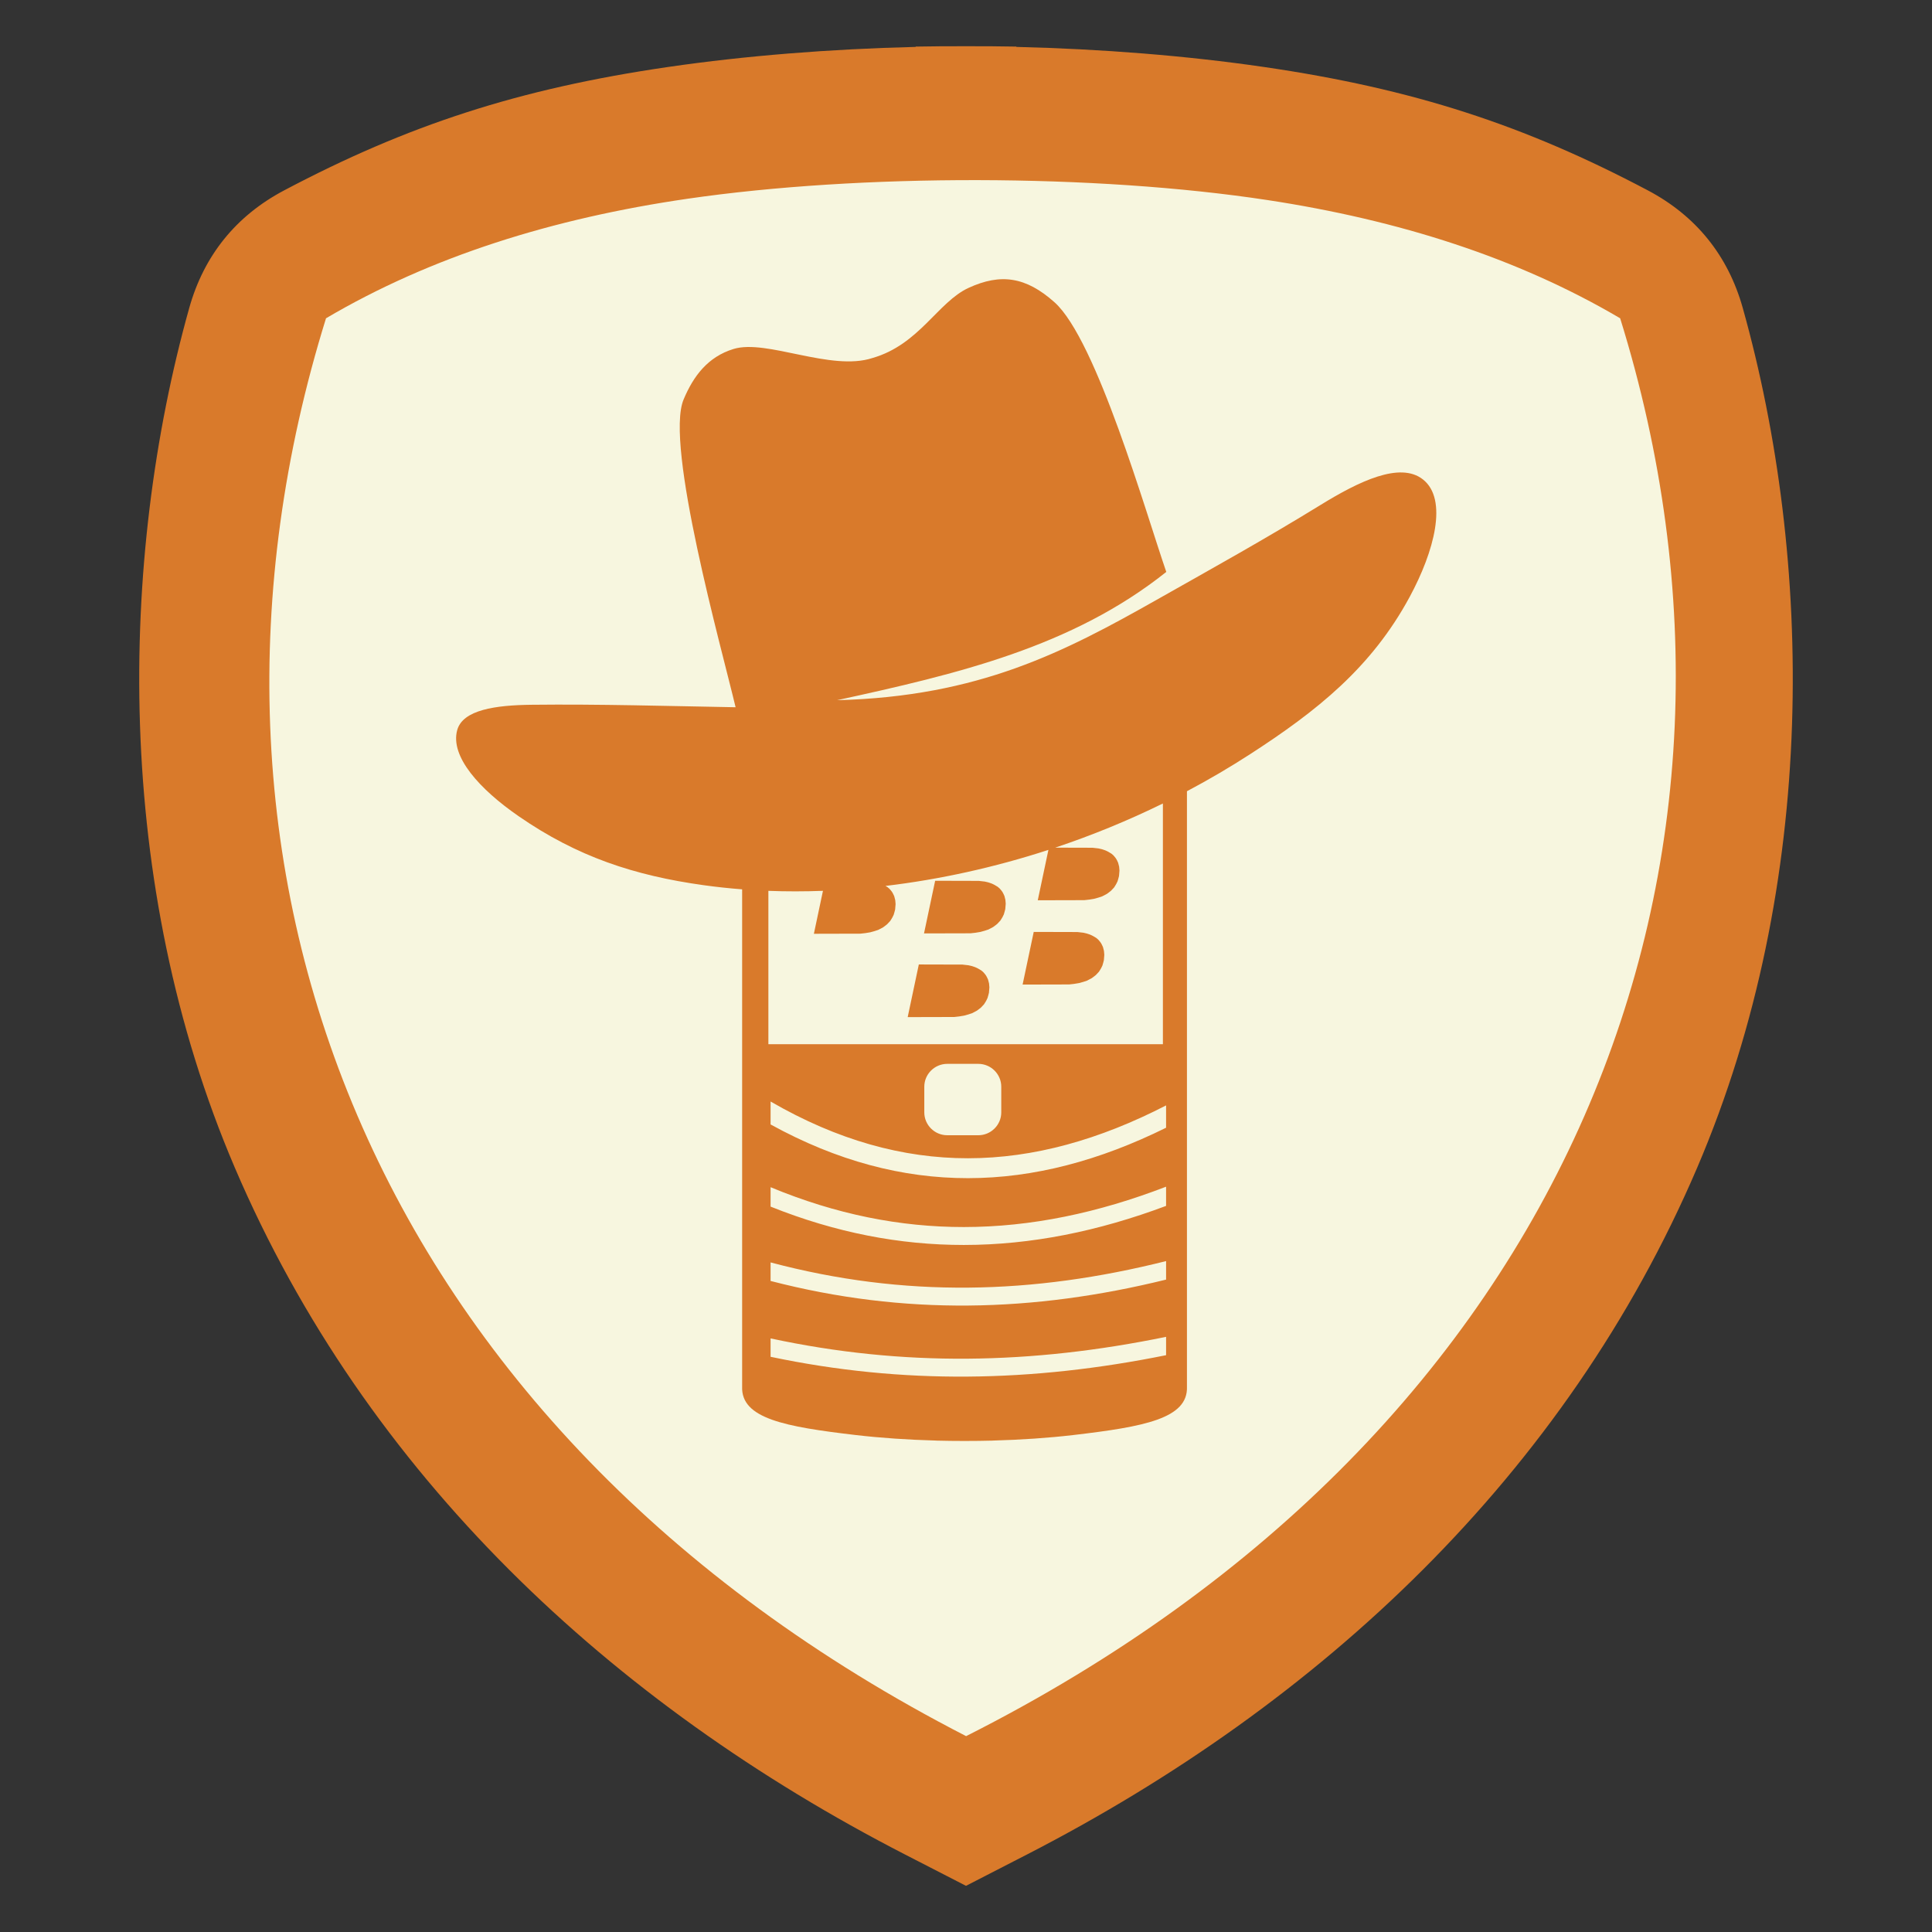 <?xml version="1.0" encoding="UTF-8"?>
<!DOCTYPE svg PUBLIC "-//W3C//DTD SVG 1.1//EN" "http://www.w3.org/Graphics/SVG/1.1/DTD/svg11.dtd">
<!-- Creator: CorelDRAW (Versión de evaluación) -->
<svg xmlns="http://www.w3.org/2000/svg" xml:space="preserve" width="6in" height="6in" version="1.1" style="shape-rendering:geometricPrecision; text-rendering:geometricPrecision; image-rendering:optimizeQuality; fill-rule:evenodd; clip-rule:evenodd"
viewBox="0 0 6000 6000"
 xmlns:xlink="http://www.w3.org/1999/xlink"
 xmlns:xodm="http://www.corel.com/coreldraw/odm/2003">
 <rect x="0" y="0" width="6000" height="6000" fill="#333333" stroke="none"/>
 <defs>
  <style type="text/css">
   <![CDATA[
    .fil0 {fill:none}
    .fil2 {fill:#D97A2B}
    .fil1 {fill:#F7F6DF}
   ]]>
  </style>
 </defs>
 <g id="Capa_x0020_1">
  <g id="_2386814018672">
   <rect class="fil0" x="-0" y="-0" width="6000" height="6000"/>
   <path class="fil1" d="M2087.78 244.12c237.12,-34.52 495.5,-55.03 757.98,-61.39l0 -0.96c51.27,-0.92 102.64,-1.3 153.98,-1.15l0.53 0c51.34,-0.16 102.71,0.22 153.98,1.15l0 0.96c262.48,6.36 520.85,26.88 757.98,61.39 459.93,66.94 800.93,179.1 1177.94,378.44 147.64,78.06 245.85,199.81 290.89,360.63 215.24,768.61 233.71,1762.1 -139.87,2635.21 -402.65,941.04 -1154.15,1642.35 -2054.89,2105.38l-32.06 16.48 0 0.07 -7.49 3.78 -145.39 74.74 -1.35 0.56 -1.36 -0.56 -145.39 -74.74 -7.5 -3.78 0 -0.07 -32.06 -16.48c-900.74,-463.03 -1652.24,-1164.34 -2054.88,-2105.38 -373.58,-873.11 -355.11,-1866.6 -139.87,-2635.21 45.04,-160.82 143.25,-282.57 290.89,-360.63 377.02,-199.34 718.02,-311.5 1177.94,-378.44z"/>
   <path class="fil2" d="M2075.79 207.87c240.24,-34.97 502.01,-55.76 767.94,-62.2l0 -0.97c51.94,-0.93 103.99,-1.32 156,-1.16l0.54 0c52.02,-0.16 104.06,0.23 156,1.16l0 0.97c265.93,6.44 527.7,27.23 767.95,62.2 465.98,67.83 811.46,181.45 1193.44,383.42 149.58,79.09 249.09,202.44 294.71,365.37 218.07,778.72 236.78,1785.28 -141.71,2669.87 -407.94,953.43 -1169.32,1663.96 -2081.91,2133.08l-32.48 16.69 0 0.07 -7.59 3.83 -147.31 75.72 -1.37 0.57 -1.38 -0.57 -147.31 -75.72 -7.59 -3.83 0 -0.07 -32.48 -16.69c-912.59,-469.12 -1673.97,-1179.65 -2081.91,-2133.08 -378.5,-884.59 -359.78,-1891.15 -141.71,-2669.87 45.63,-162.93 145.13,-286.29 294.72,-365.37 381.98,-201.97 727.46,-315.59 1193.44,-383.42zm59.58 409.33c-418.52,60.92 -796.76,179.09 -1122.91,371.26 -525.2,1689.26 121.7,3443.94 1987.91,4403.27 1885.63,-951.57 2556.35,-2714 2031.16,-4403.27 -318.9,-187.89 -687.57,-305.05 -1095.02,-367.11 -535.67,-81.59 -1264.41,-82.27 -1801.13,-4.15z"/>
   <path class="fil2" d="M3622 1776.16c-63.11,-182.41 -216.57,-720.86 -347.09,-837.39 -88.61,-79.11 -166.92,-90.85 -267.09,-44.65 -95.58,44.09 -152.91,176.09 -298.43,217.75 -128.83,42.38 -328.77,-59.59 -431.3,-28.11 -79.81,24.5 -124.54,83.91 -155.18,157.07 -58.95,140.76 117.93,771.78 161.56,955.59 -209.21,-3.67 -424.99,-10.11 -633.94,-7.7 -110.37,1.27 -213.59,15.24 -230.76,79.14 -22.06,82.1 69.99,183.32 190.96,266.97 181.68,125.65 358.89,184.22 575.2,214.29 39,5.42 78.67,9.66 118.86,12.77l0 1544.36c-3.92,99.11 132.8,124.56 352.46,150.33 77.83,9.13 163,14.87 250.04,17.21l0 0.13c58.68,1.49 117.69,1.49 176.37,0l0 -0.13c87.04,-2.34 172.2,-8.08 250.04,-17.21 219.67,-25.78 356.38,-51.22 352.46,-150.33l0 -1849.02c66.88,-35.43 132.56,-73.87 196.64,-115.36 206.57,-133.73 376.21,-268.02 495.23,-488.48 75.55,-139.94 119.86,-302.7 40.77,-364.68 -71.11,-55.73 -198.89,6.35 -317.21,79.16 -172.35,106.05 -334.67,196.03 -510.55,295.45 -286.46,161.91 -551.69,299.93 -991.3,311.15 375,-81.7 730.09,-165.56 1022.27,-398.33zm-1235.67 990.46c55.65,2.13 112.21,2.09 169.44,-0.07l-28.2 133.41 144.53 -0.37c10.53,-0.92 20.33,-2.26 30.7,-4.28l12.91 -3.58 11.87 -3.92c5.17,-2.49 9.9,-5.27 14.98,-7.89 4.13,-3.18 8.21,-5.93 12.22,-9.3 3.38,-3.46 6.59,-6.76 9.79,-10.4 2.44,-3.9 4.81,-7.34 7,-11.43l3.85 -7.87c1.8,-5.52 3.04,-10.88 4.52,-16.47l1.38 -16.79 -0 0 -1.06 -12.18 -3.13 -12.17c-2.44,-5.35 -4.54,-10.22 -8.03,-15 -2.23,-3.06 -4.55,-5.39 -6.98,-8.25l-5.93 -5.02c-2.17,-1.33 -4.19,-2.57 -6.19,-3.74 167.15,-19.83 337.63,-57.13 505.96,-111.9l-33.08 156.49 144.52 -0.37c10.52,-0.92 20.35,-2.26 30.71,-4.28l12.9 -3.58 11.88 -3.92c5.17,-2.48 9.9,-5.27 14.97,-7.89 4.13,-3.17 8.22,-5.93 12.22,-9.29 3.37,-3.46 6.59,-6.76 9.79,-10.4 2.44,-3.9 4.82,-7.34 7,-11.43l3.85 -7.87c1.8,-5.53 3.04,-10.87 4.53,-16.47l1.37 -16.79 -0 0 -1.06 -12.18 -3.13 -12.18c-2.44,-5.35 -4.54,-10.22 -8.03,-15 -2.23,-3.06 -4.55,-5.39 -6.98,-8.25l-5.94 -5.02c-6.73,-4.13 -12.1,-7.44 -19.54,-10.38l-9.43 -3.19 -10.81 -2.52c-6.28,-0.77 -12.54,-1.46 -18.83,-2.14l-115.76 -0.31c113.09,-37.82 225.11,-83.56 334.39,-137.15l0 747.6 -1225.19 0 0 -476.27zm6.78 654.23c207.73,120.26 411.02,176.35 613.12,176.22 204.22,-0.13 408.19,-57.58 615.15,-164.13l0 69.31c-205.92,101.79 -409.94,156.5 -615.15,156.64 -203.05,0.13 -406.46,-53.07 -613.12,-166.82l0 -71.22zm0 735.69c206.85,44.46 409.2,64.42 610.6,62.98 205.04,-1.47 409.7,-25.18 617.67,-67.85l0 56.96c-207.11,41.83 -411.72,65.05 -617.45,66.53 -201.93,1.45 -404.41,-18.08 -610.82,-61.54l0 -57.08zm0 -236c207.94,55.27 411.47,80.09 614.21,78.3 203.92,-1.8 407.4,-30.59 614.06,-82.43l0 57.5c-205.87,50.66 -409.22,78.78 -613.63,80.58 -203.02,1.79 -406.76,-22.45 -614.64,-76.39l0 -57.56zm0 -233.59c203.03,84.39 402.12,123.83 600.31,123.73 208.63,-0.1 416.8,-44 627.96,-125.31l0 59.63c-210.44,78.79 -418.66,121.22 -627.96,121.33 -198.65,0.09 -397.81,-37.93 -600.31,-119.13l0 -60.24zm679.56 -620.5l-1.06 -12.19 -3.13 -12.17c-2.44,-5.35 -4.54,-10.23 -8.03,-15.01 -2.23,-3.05 -4.55,-5.39 -6.98,-8.25l-5.94 -5.02c-6.74,-4.14 -12.1,-7.43 -19.54,-10.38l-9.42 -3.19 -10.81 -2.52c-6.28,-0.77 -12.54,-1.46 -18.83,-2.15l-135.44 -0.36 -34.56 163.51 144.52 -0.37c10.53,-0.92 20.34,-2.26 30.71,-4.29l12.9 -3.57 11.88 -3.93c5.17,-2.49 9.9,-5.27 14.97,-7.89 4.13,-3.17 8.22,-5.93 12.22,-9.29 3.37,-3.46 6.6,-6.76 9.79,-10.4 2.44,-3.9 4.82,-7.34 7,-11.43l3.84 -7.87c1.8,-5.53 3.04,-10.87 4.52,-16.46l1.38 -16.78 -0.01 0zm356.87 -101.09l-1.06 -12.18 -3.12 -12.17c-2.44,-5.36 -4.54,-10.22 -8.04,-15.01 -2.23,-3.05 -4.55,-5.39 -6.98,-8.25l-5.93 -5.02c-6.74,-4.13 -12.09,-7.43 -19.55,-10.38l-9.42 -3.19 -10.81 -2.52c-6.28,-0.77 -12.54,-1.46 -18.83,-2.14l-135.44 -0.37 -34.56 163.51 144.53 -0.37c10.53,-0.92 20.34,-2.26 30.71,-4.28l12.91 -3.58 11.87 -3.92c5.17,-2.49 9.91,-5.27 14.98,-7.9 4.13,-3.17 8.21,-5.92 12.22,-9.29 3.38,-3.46 6.59,-6.75 9.79,-10.4 2.44,-3.9 4.82,-7.35 7.01,-11.43l3.84 -7.87c1.8,-5.52 3.04,-10.87 4.52,-16.46l1.38 -16.79zm-306.15 -158.86l-1.06 -12.18 -3.12 -12.17c-2.44,-5.35 -4.55,-10.22 -8.04,-15 -2.23,-3.06 -4.55,-5.39 -6.98,-8.25l-5.93 -5.02c-6.75,-4.14 -12.09,-7.44 -19.55,-10.39l-9.42 -3.19 -10.81 -2.52c-6.28,-0.77 -12.55,-1.46 -18.83,-2.14l-135.44 -0.36 -34.57 163.5 144.53 -0.37c10.53,-0.92 20.34,-2.26 30.71,-4.28l12.9 -3.58 11.87 -3.92c5.17,-2.48 9.9,-5.27 14.98,-7.89 4.13,-3.17 8.21,-5.94 12.21,-9.3 3.38,-3.46 6.6,-6.75 9.79,-10.4 2.44,-3.9 4.82,-7.34 7,-11.43l3.85 -7.87c1.79,-5.52 3.04,-10.87 4.52,-16.47l1.38 -16.79 -0.01 0zm-181.7 497.4l96.63 0c39.16,0 71.19,31.93 71.19,70.94l0 79.8c0,39.01 -32.04,70.94 -71.19,70.94l-96.63 0c-39.14,0 -71.19,-31.92 -71.19,-70.94l0 -79.8c0,-39.02 32.04,-70.94 71.19,-70.94z"/>
  </g>
 </g>
</svg>

